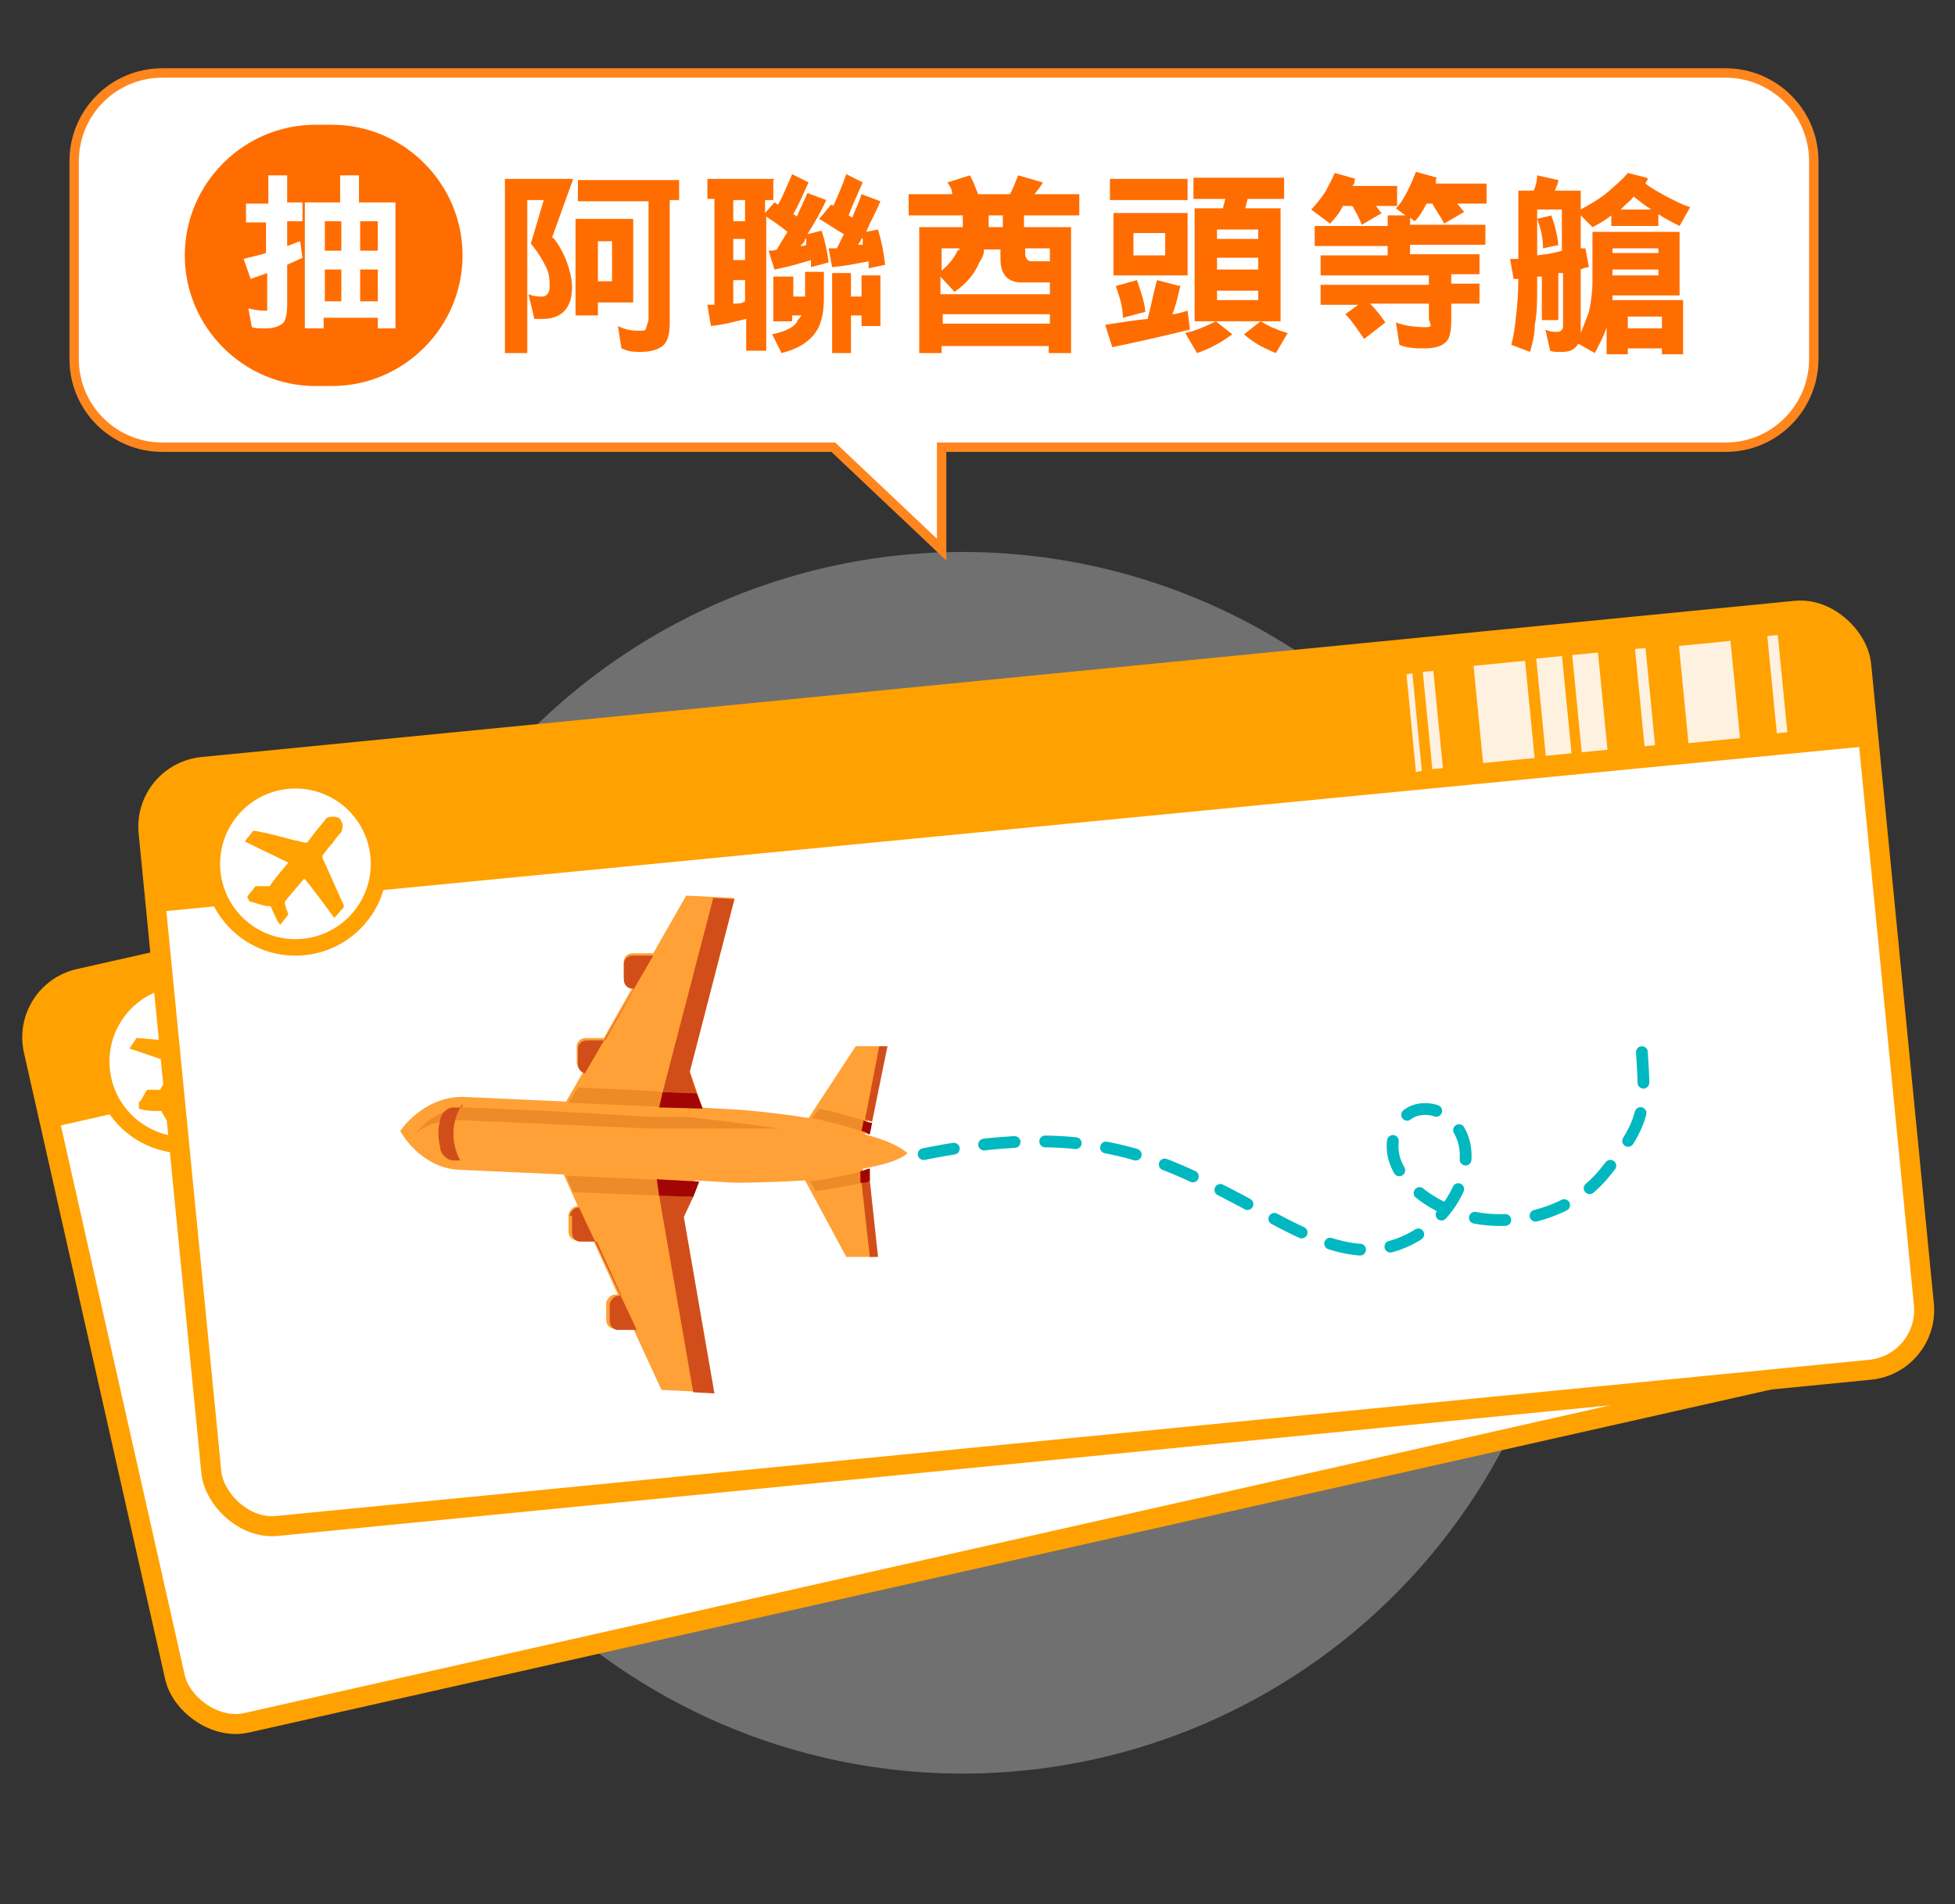﻿<?xml version="1.0" encoding="utf-8"?><svg version="1.1" viewBox="0 0 166.1 161.8" xmlns="http://www.w3.org/2000/svg">
  <rect x="0" y="0" width="166.1" height="161.8" fill="#333333" stroke="none"/>
  <defs>
    <style>
      .cls-1 {
        fill: #ffa100;
      }

      .cls-2 {
        fill: none;
        stroke: #01b8c1;
        stroke-dasharray: 2.6 2.6;
        stroke-linecap: round;
        stroke-linejoin: round;
      }

      .cls-3 {
        fill: #ff6d00;
      }

      .cls-4 {
        fill: #ffa136;
      }

      .cls-5 {
        fill: #ff4e00;
      }

      .cls-6, .cls-7 {
        isolation: isolate;
      }

      .cls-8 {
        stroke: #ff861d;
        stroke-width: .8px;
      }

      .cls-8, .cls-9, .cls-10, .cls-11, .cls-12, .cls-7 {
        fill: #fff;
      }

      .cls-8, .cls-12 {
        stroke-miterlimit: 10;
      }

      .cls-13 {
        fill: #fff1df;
      }

      .cls-10 {
        stroke-miterlimit: 10;
        stroke-width: 1.7px;
      }

      .cls-10, .cls-11, .cls-12 {
        stroke: #ffa100;
      }

      .cls-11 {
        stroke-miterlimit: 10;
        stroke-width: 1.7px;
      }

      .cls-12 {
        stroke-width: 1.4px;
      }

      .cls-14 {
        fill: #ed8b28;
      }

      .cls-15 {
        fill: #d14e1a;
      }

      .cls-16 {
        fill: #a30505;
      }

      .cls-7 {
        opacity: .3;
      }
    </style>
  </defs>
  <!-- Generator: Adobe Illustrator 28.6.0, SVG Export Plug-In . SVG Version: 1.2.0 Build 709)  -->
  <g>
    <g id="_圖層_1">
      <g id="_圖層_1-2">
        <circle class="cls-7" cx="81.8" cy="98.8" r="51.9" />
        <g>
          <g>
            <g>
              <rect class="cls-11" x="7.1" y="67.4" width="146.2" height="64.8" rx="5.1" ry="5.1" transform="translate(-20 20.1) rotate(-12.7)" />
              <path class="cls-1" d="M6.5,83.2l133.2-30.1c2.6-.6,5.1,1,5.7,3.6l1.5,6.8L4.4,95.8l-1.5-6.8c-.6-2.6,1-5.1,3.6-5.7h0Z" />
              <g>
                <circle class="cls-12" cx="15.7" cy="90.2" r="7.1" />
                <path class="cls-1" d="M11.9,93.6c.2-.3.4-.7.6-1h1.1c.4-.7.9-1.4,1.3-2.2h0c-1.3-.4-2.6-.9-3.9-1.3h0c.2-.3.4-.6.6-.9h.1l3.4.3h1.1c.4-.7.9-1.4,1.3-2.1.1-.2.3-.3.5-.4.3,0,.7,0,.9.3.2.3.2.6,0,.9-.2.4-.5.7-.7,1.1-.2.3-.5.7-.7,1.1v.2c.8,1.3,1.5,2.5,2.3,3.8v.2c-.2.3-.4.7-.6,1h0c-1-1-1.9-1.9-2.9-2.9h-.1c-.5.7-.9,1.4-1.4,2.1h0c.1.4.3.8.4,1.1h0c-.2.3-.4.6-.6,1,0,0-.1-.2-.2-.3-.2-.4-.5-.8-.7-1.2h-.1c-.6,0-1.2,0-1.8-.2h0v-.6Z" />
              </g>
            </g>
            <g>
              <g>
                <rect class="cls-10" x="14.9" y="58.4" width="146.2" height="64.8" rx="5.1" ry="5.1" transform="translate(-8.4 9) rotate(-5.6)" />
                <path class="cls-1" d="M16.8,65.3l136-13.2c2.6-.3,4.9,1.7,5.2,4.3l.7,7L13.2,77.5l-.7-7c-.3-2.6,1.7-4.9,4.3-5.2Z" />
                <g>
                  <circle class="cls-12" cx="25.1" cy="73.4" r="7.1" />
                  <path class="cls-1" d="M21,76.2c.2-.3.5-.6.7-.9h1.2c.5-.7,1-1.3,1.6-2h0c-1.2-.6-2.5-1.2-3.7-1.8h0c.2-.3.5-.6.7-.9h.2c1.1.2,2.2.5,3.3.8.3,0,.7.2,1,.2h.1c.5-.7,1-1.3,1.5-1.9.1-.2.3-.3.6-.3s.7,0,.8.4c.2.3.1.6,0,.9-.3.3-.5.6-.8,1-.3.3-.5.6-.8,1v.2c.6,1.3,1.2,2.7,1.8,4v.2c-.3.3-.5.6-.8.9h0c-.8-1.1-1.6-2.2-2.5-3.3h-.1c-.5.6-1.1,1.3-1.6,1.9h0c0,.4.2.8.3,1.1h0c-.2.3-.5.6-.7.9,0,0-.1-.2-.2-.3-.2-.4-.4-.8-.6-1.3h-.1c-.6,0-1.1-.3-1.7-.4h0l-.2-.4Z" />
                </g>
              </g>
              <g>
                <rect class="cls-13" x="125.6" y="56.3" width="4.4" height="8.3" transform="translate(-5.3 12.8) rotate(-5.6)" />
                <rect class="cls-13" x="143" y="54.6" width="4.4" height="8.3" transform="translate(-5 14.5) rotate(-5.6)" />
                <rect class="cls-13" x="139.3" y="55.1" width=".9" height="8.3" transform="translate(-5.1 13.9) rotate(-5.6)" />
                <rect class="cls-13" x="121.3" y="57" width=".9" height="8.3" transform="translate(-5.4 12.2) rotate(-5.6)" />
                <polygon class="cls-13" points="120.8 65.5 120.3 65.6 119.5 57.3 120 57.2 120.8 65.5" />
                <rect class="cls-13" x="150.6" y="54" width=".9" height="8.3" transform="translate(-5 15) rotate(-5.6)" />
                <rect class="cls-13" x="130.9" y="55.8" width="2.2" height="8.3" transform="translate(-5.2 13.2) rotate(-5.6)" />
                <rect class="cls-13" x="134" y="55.5" width="2.2" height="8.3" transform="translate(-5.2 13.5) rotate(-5.6)" />
              </g>
            </g>
          </g>
          <g>
            <path class="cls-4" d="M59.7,94.2l-1.1-3.2,3.8-14.7-4.1-.2-2.8,4.9h-1.7c-.4,0-.7.2-.8.6v1.4c0,.4.2.7.6.8h.2l-2.5,4.4h-1.5c-.4,0-.7.2-.8.6v1.4c0,.4.2.7.6.8h0l-1.5,2.6-8.8-.4c-3.4,0-5.3,2.9-5.3,2.9,0,0,1.7,3.2,5.1,3.3l8.8.4,1.2,2.7h0c-.4,0-.7.3-.8.7v1.4c0,.4.2.7.6.8h1.5l2.1,4.6h-.2c-.4,0-.7.3-.8.7v1.4c0,.4.2.7.6.8h1.7l2.4,5.2,4.1.2-2.6-14.9,1.3-3.1,3.5.2s2.7,0,5.9-.2h0l3.5,6.5h2.3l-.9-7.5c1.7-.3,3.1-.7,3.8-1.3h0c-.6-.6-2-1.2-3.6-1.6l1.5-7.5h-2.3l-4,6.1h0c-3.1-.5-5.8-.7-5.8-.7l-3.5-.2h.3Z" />
            <path class="cls-14" d="M69.6,94.2l-.6.8h0s3.4.7,4.8,1.4l.2-1c-1-.3-2.8-.9-4.5-1.2h0Z" />
            <path class="cls-14" d="M68.8,100.3l.5.9c1.6-.2,3.5-.6,4.6-.8v-1.1c-1.6.6-5.1,1.1-5.1,1.1h0Z" />
            <polygon class="cls-14" points="49.1 92.4 48.3 93.7 59.7 94.2 59.2 92.9 49.1 92.4" />
            <polygon class="cls-14" points="48.7 101.3 58.9 101.7 59.4 100.4 48.1 99.9 48.7 101.3" />
            <polygon class="cls-15" points="56.3 92.8 59.2 92.9 58.6 91.1 62.4 76.4 60.6 76.3 56.3 92.8" />
            <polygon class="cls-15" points="56 101.6 58.9 101.7 58.1 103.4 60.7 118.4 58.9 118.3 56 101.6" />
            <path class="cls-15" d="M73.2,100.5l.7,6.3h.7l-.7-6.5c-.2,0-.4,0-.7.2h0Z" />
            <path class="cls-15" d="M53.7,84h.2l-2.5,4.4h-1.5c-.4,0-.7.2-.8.6v1.4c0,.4.2.7.6.8h0l5.8-10h-1.7c-.4,0-.7.2-.8.6v1.4c0,.4.2.7.6.8h.1Z" />
            <path class="cls-15" d="M48.6,103.3v1.4c0,.4.2.7.6.8h1.5l2.1,4.6h-.2c-.4,0-.7.3-.8.7v1.4c0,.4.2.7.6.8h1.7l-4.9-10.4h0c-.4,0-.7.3-.8.7h.2Z" />
            <path class="cls-15" d="M73.4,95.1c.2,0,.5.2.7.2h0l1.3-6.4h-.7l-1.2,6.2h-.1Z" />
            <path class="cls-16" d="M73.4,95.1l-.2,1c.2,0,.5.2.7.3l.2-1c-.2,0-.4,0-.7-.2h0Z" />
            <path class="cls-16" d="M73.9,100.4v-1.1c-.3,0-.5.2-.8.2v1c.4,0,.6,0,.8-.2h0Z" />
            <polygon class="cls-16" points="56.3 92.8 56 94.1 59.7 94.2 59.2 92.9 56.3 92.8" />
            <polygon class="cls-16" points="56 101.6 56 101.6 58.9 101.7 59.4 100.4 55.8 100.2 56 101.6" />
            <path class="cls-14" d="M66.2,95.9c-2.4-.4-7.9-1-7.9-1h-2.8c0,0-8.9-.5-8.9-.5l-6.9-.3c-3,0-4.4,2.3-4.4,2.3,0,0,1-1.4,4.3-1.2l6.9.3,8.9.4h2.8c0,0,7.9,0,7.9,0h.1Z" />
            <path class="cls-15" d="M39.2,94.1h-.7c-.5,0-1,.5-1.1,1-.2.8-.2,1.6,0,2.4,0,.5.5,1,1,1.1.2,0,.5,0,.7,0-.8-1.5-.8-3.3.2-4.8h0v.2Z" />
          </g>
          <path class="cls-2" d="M139.5,89.4c.3,4.7.4,5.9-3.2,10.3-3.6,4.4-10.8,5.3-15.4,1.9-1.1-.8-2.2-2-2.5-3.4s.2-3,1.5-3.7c1.4-.7,3.3,0,4.1,1.6.8,1.4.6,3.2,0,4.7-1.3,3.1-4.5,5.4-7.9,5.4s-7.2-2.3-10.5-4.1c-7.4-3.9-13.5-6.9-27.8-3.9" />
        </g>
        <g>
          <path class="cls-8" d="M146.6,6.2H13.8c-4.2,0-7.5,3.4-7.5,7.5v16.8c0,4.2,3.4,7.5,7.5,7.5h57l9.2,8.7v-8.7h66.6c4.2,0,7.5-3.4,7.5-7.5V13.7c0-4.2-3.4-7.5-7.5-7.5Z" />
          <g>
            <g class="cls-6">
              <g class="cls-6">
                <path class="cls-3" d="M47,20.2c.5.6.8,1.2,1.1,1.9.3.8.5,1.6.5,2.3,0,1.8-.9,2.7-2.5,2.7h-.7l-.5-2.1c.5.2.9.2,1.2.2s.6-.3.6-.8,0-1.1-.3-1.7-.7-1.3-1.3-2l1.1-3.7h-1.4v13h-1.9v-14.8h5.8l-1.8,5h.1ZM57.7,15.2v1.8h-.8v10.5c0,.9-.2,1.5-.5,1.8-.4.4-1.1.6-2,.6s-1.1-.1-1.6-.3l-.3-1.9c.6.3,1.1.4,1.7.4s.6,0,.7-.2c0-.2.2-.5.2-.8v-10h-6v-1.8h8.8-.2ZM53.9,25.7h-3.1v1.1h-1.9v-8.2h4.9v7.1h0ZM52,23.9v-3.4h-1.2v3.4h1.2Z" />
              </g>
              <g class="cls-6">
                <path class="cls-3" d="M65.7,15.3v1.7h-.7v1.1l.8-.9c0,0,.2.1.3.2.5-.9.8-1.7,1.2-2.6l1.4.7c-.5,1.1-.9,2-1.3,2.7,0,0,.2.1.3.2.3-.7.6-1.3.9-2l1.6.6c-.5,1.1-1.1,2.1-1.6,2.9l1.2-.3c.3.9.5,1.8.6,2.7l-1.5.4v-.6c-1,.3-2,.6-3.1.8l-.5-1.6c.2,0,.5,0,.7-.1.3-.5.6-1,.9-1.5-.6-.5-1.2-.9-1.8-1.3v11.4h-1.7v-2.7c-.9.2-1.9.5-3,.6l-.3-1.8h.6v-9h-.6v-1.7h5.7,0ZM63.3,18.8v-1.8h-1v1.8h1ZM63.3,22.1v-1.8h-1v1.8h1ZM63.3,25.6v-1.8h-1v2c.4,0,.7,0,1-.2ZM67.4,23.4v1.8h1v-2.1h1.6v2.2c0,1.5-.3,2.5-.9,3.2s-1.5,1.2-2.7,1.5l-.8-1.6c1-.2,1.7-.5,2.1-1,0-.2.3-.4.4-.6h-.8v.5h-1.6v-3.8h1.7ZM68.4,20.3c0,.2-.2.4-.4.6.2,0,.4,0,.5-.1,0-.2,0-.3,0-.5ZM73.3,15.5c-.5,1.1-.9,2-1.2,2.8,0,0,.2.1.3.2.3-.7.6-1.4.8-2l1.6.6c-.4,1-.9,1.8-1.2,2.6l1-.2c.3,1,.5,2,.6,3l-1.4.3v-.6c-1,.2-2,.4-3.1.5l-.3-1.6h.7c.2-.4.4-.8.6-1.2-.7-.4-1.4-.9-2.1-1.3l1-1.2s.2,0,.2.1c.4-.9.8-1.8,1.1-2.7,0,0,1.4.7,1.4.7ZM72.3,23.1v2.1h.9v-1.8h1.6v4.3h-1.6v-.9h-.9v3.2h-1.6v-6.8h1.6ZM73.2,20.2c0,.2-.2.4-.3.6h.4c0-.2,0-.3,0-.5h0Z" />
              </g>
              <g class="cls-6">
                <path class="cls-3" d="M83.3,16.5h2.5c.3-.5.5-1.1.7-1.6l2.1.6c-.2.4-.5.7-.7,1h3.8v1.8h-4.7v1h4v10.7h-1.9v-.6h-9.1v.6h-1.9v-10.7h3.7v-1h-4.6v-1.8h3.7c0-.4-.2-.7-.4-1l1.9-.6c.3.5.5,1.1.7,1.6h.2ZM89.2,25v-1h-2.4c-1.2,0-1.8-.7-1.8-2v-.8h-1.4c0,.5-.2.8-.4,1.1-.4,1-1.1,1.8-2.1,2.5l-1.2-1.3v1.5h9.3ZM81.5,21.3v-.2h-1.5v1.9c.6-.5,1.1-1.1,1.4-1.8h0ZM89.2,27.5v-.8h-9.1v.8h9.1ZM85.1,18.3h-1.1v1h1.2v-1h0ZM87.1,21.5c0,.4.2.7.5.7h1.6v-1.1h-2.1v.3h0Z" />
              </g>
              <g class="cls-6">
                <path class="cls-3" d="M100.3,24.2c-.2.9-.4,1.8-.7,2.5.4,0,.9-.2,1.3-.3l.2,1.6c-2,.5-4.2,1-6.6,1.5l-.6-1.9c1.3-.2,2.5-.4,3.6-.5.3-1.1.5-2.2.8-3.3l1.9.5h0ZM100.9,15.2v1.8h-6.6v-1.8h6.6ZM100.9,18.1v5.3h-6.3v-5.3s6.3,0,6.3,0ZM97.3,26.5l-1.9.5c0-1-.3-1.8-.6-2.7l1.8-.5c.3.9.6,1.7.7,2.6h0ZM99,21.7v-1.9h-2.7v1.9h2.7ZM104.7,28.4c-.8.6-1.8,1.2-3,1.6l-1-1.7c.9-.2,1.8-.6,2.6-1l1.4,1.1ZM109.1,15.1v1.8h-3.1l-.2.8h3v9.6h-7.3v-9.6h2.4l.2-.8h-2.7v-1.8s7.7,0,7.7,0ZM106.9,20.3v-.8h-3.5v.8h3.5ZM106.9,22.9v-1h-3.5v1h3.5ZM106.9,25.5v-.8h-3.5v.8h3.5ZM108.3,27.9c.4.2.8.3,1.1.4l-1,1.7c-.5-.2-.9-.4-1.3-.6-.5-.3-1-.6-1.4-1l1.4-1.1c.4.2.8.5,1.2.6Z" />
              </g>
              <g class="cls-6">
                <path class="cls-3" d="M115.1,15.2c0,.2,0,.4-.2.6h3.8v1.7h-1.8c.2.2.3.5.5.6l-1.7,1c-.2-.5-.5-1.1-.8-1.6h-.8c-.3.6-.7,1.1-1.1,1.5l-1.6-1.2c.4-.4.8-.9,1.2-1.5.3-.6.6-1.1.8-1.6l1.8.5h-.1ZM122,15.2c0,.2,0,.3,0,.4h4.3v1.7h-2.5c.2.2.4.5.6.7l-1.7,1c-.3-.6-.7-1.1-1-1.7h-.5c-.3.6-.6,1.1-1,1.5l-.4-.3v.6h6.4v1.7h-6.4v.8h5.9v1.7h-2.4v.8h2.4v1.7h-2.4v1.5c0,1-.2,1.6-.5,1.8-.3.3-.9.5-1.7.5s-1.5,0-2.2-.3l-.3-1.9c.8.3,1.7.4,2.5.4s.3-.3.3-.8v-1.2h-5c.5.5.9,1,1.3,1.6l-1.8,1.4c-.5-.7-1-1.5-1.6-2.1l1.1-.8h-3.2v-1.7h9.2v-.8h-9.2v-1.7h5.7v-.8h-6.2v-1.7h6.2v-.9h1.5l-.8-.6c.4-.4.7-.9,1-1.5s.5-1.1.7-1.6l1.8.5h0Z" />
              </g>
              <g class="cls-6">
                <path class="cls-3" d="M140,15.2c0,.1-.2.3-.2.4.5.4,1.1.7,1.6,1,.8.4,1.5.8,2.2,1l-.9,1.6c-.6-.3-1.2-.6-1.8-1v1h-4v-.9c-.5.4-1,.7-1.6,1l-1-1v2.8h.4l.3,1.6c-.2,0-.5.1-.7.2v5.4c.3-.7.5-1.3.7-1.8.2-.9.3-1.8.3-2.6v-4.2h7.4v5.4h-5.7v.4h6v4.6h-1.8v-.5h-2.9v.5h-1.8v-2.3c-.2.7-.6,1.4-1,2.2l-1.4-.8c-.3.5-.7.7-1.4.7s-.7,0-1-.1l-.4-1.8c.4.2.7.2,1,.2s.5-.2.5-.5v-4.5h-.4v4h-1.4v-3.7h-.4v.7c0,1.3,0,2.4-.2,3.4,0,.8-.2,1.6-.4,2.3l-1.6-.6c.2-.7.3-1.4.4-2.4.1-.8.2-1.9.2-3.2h-.4l-.3-1.7h.7v-5.8h1.3c.2-.4.3-.9.3-1.3l1.8.4c0,.3-.2.6-.3.9h2.2v1.6c.9-.5,1.6-.9,2.2-1.4.7-.6,1.3-1.1,1.8-1.7l1.6.4h0ZM132.7,21.4v-3.6h-2.1v3.9c.8-.1,1.5-.2,2.1-.4h0ZM132.5,20.8l-1.4.3c0-.9-.2-1.7-.5-2.5l1.2-.3c.3.8.5,1.6.6,2.5h0ZM137,21.1v.4h3.9v-.4h-3.9ZM137,22.9v.5h3.9v-.5h-3.9ZM140.3,17.8c-.5-.3-1-.7-1.5-1.1-.2.3-.5.5-.7.7-.1.1-.3.3-.4.4h2.6,0ZM141.2,27.9v-1h-2.9v1h2.9Z" />
              </g>
            </g>
            <g>
              <path class="cls-3" d="M26.8,10.6h1.4c6.1,0,11.1,5,11.1,11.1h0c0,6.1-5,11.1-11.1,11.1h-1.4c-6.1,0-11.1-5-11.1-11.1h0c0-6.1,5-11.1,11.1-11.1Z" />
              <path class="cls-5" d="M52.8-44.9h1.4c6.1,0,11.1,5,11.1,11.1h0c0,6.1-5,11.1-11.1,11.1h-1.4c-6.1,0-11.1-5-11.1-11.1h0c0-6.1,5-11.1,11.1-11.1Z" />
              <g class="cls-6">
                <g class="cls-6">
                  <path class="cls-9" d="M22.8,17.2v-2.3h1.6v2.3h1.3v1.6h-1.3v2.1c.4-.1.7-.3,1.1-.4l.2,1.4c-.4.2-.9.4-1.3.6v3.3c0,.8-.1,1.3-.3,1.6-.3.3-.8.5-1.5.5s-.9,0-1.2-.1l-.3-1.6c.4.1.9.2,1.3.2s.3,0,.3-.2v-3c-.5.2-.9.3-1.4.5l-.6-1.7c.7-.2,1.3-.3,1.9-.5v-2.6h-1.7v-1.6h1.9ZM33.7,27.9h-1.6v-.9h-4.6v.9h-1.6v-10.7h3v-2.3h1.6v2.3h3.1v10.7h0ZM29,21.3v-2.5h-1.4v2.5h1.4ZM29,25.6v-2.7h-1.4v2.7h1.4ZM30.6,21.3h1.5v-2.5h-1.5s0,2.5,0,2.5ZM30.6,25.6h1.5v-2.7h-1.5s0,2.7,0,2.7Z" />
                </g>
              </g>
            </g>
          </g>
        </g>
      </g>
    </g>
  </g>
</svg>